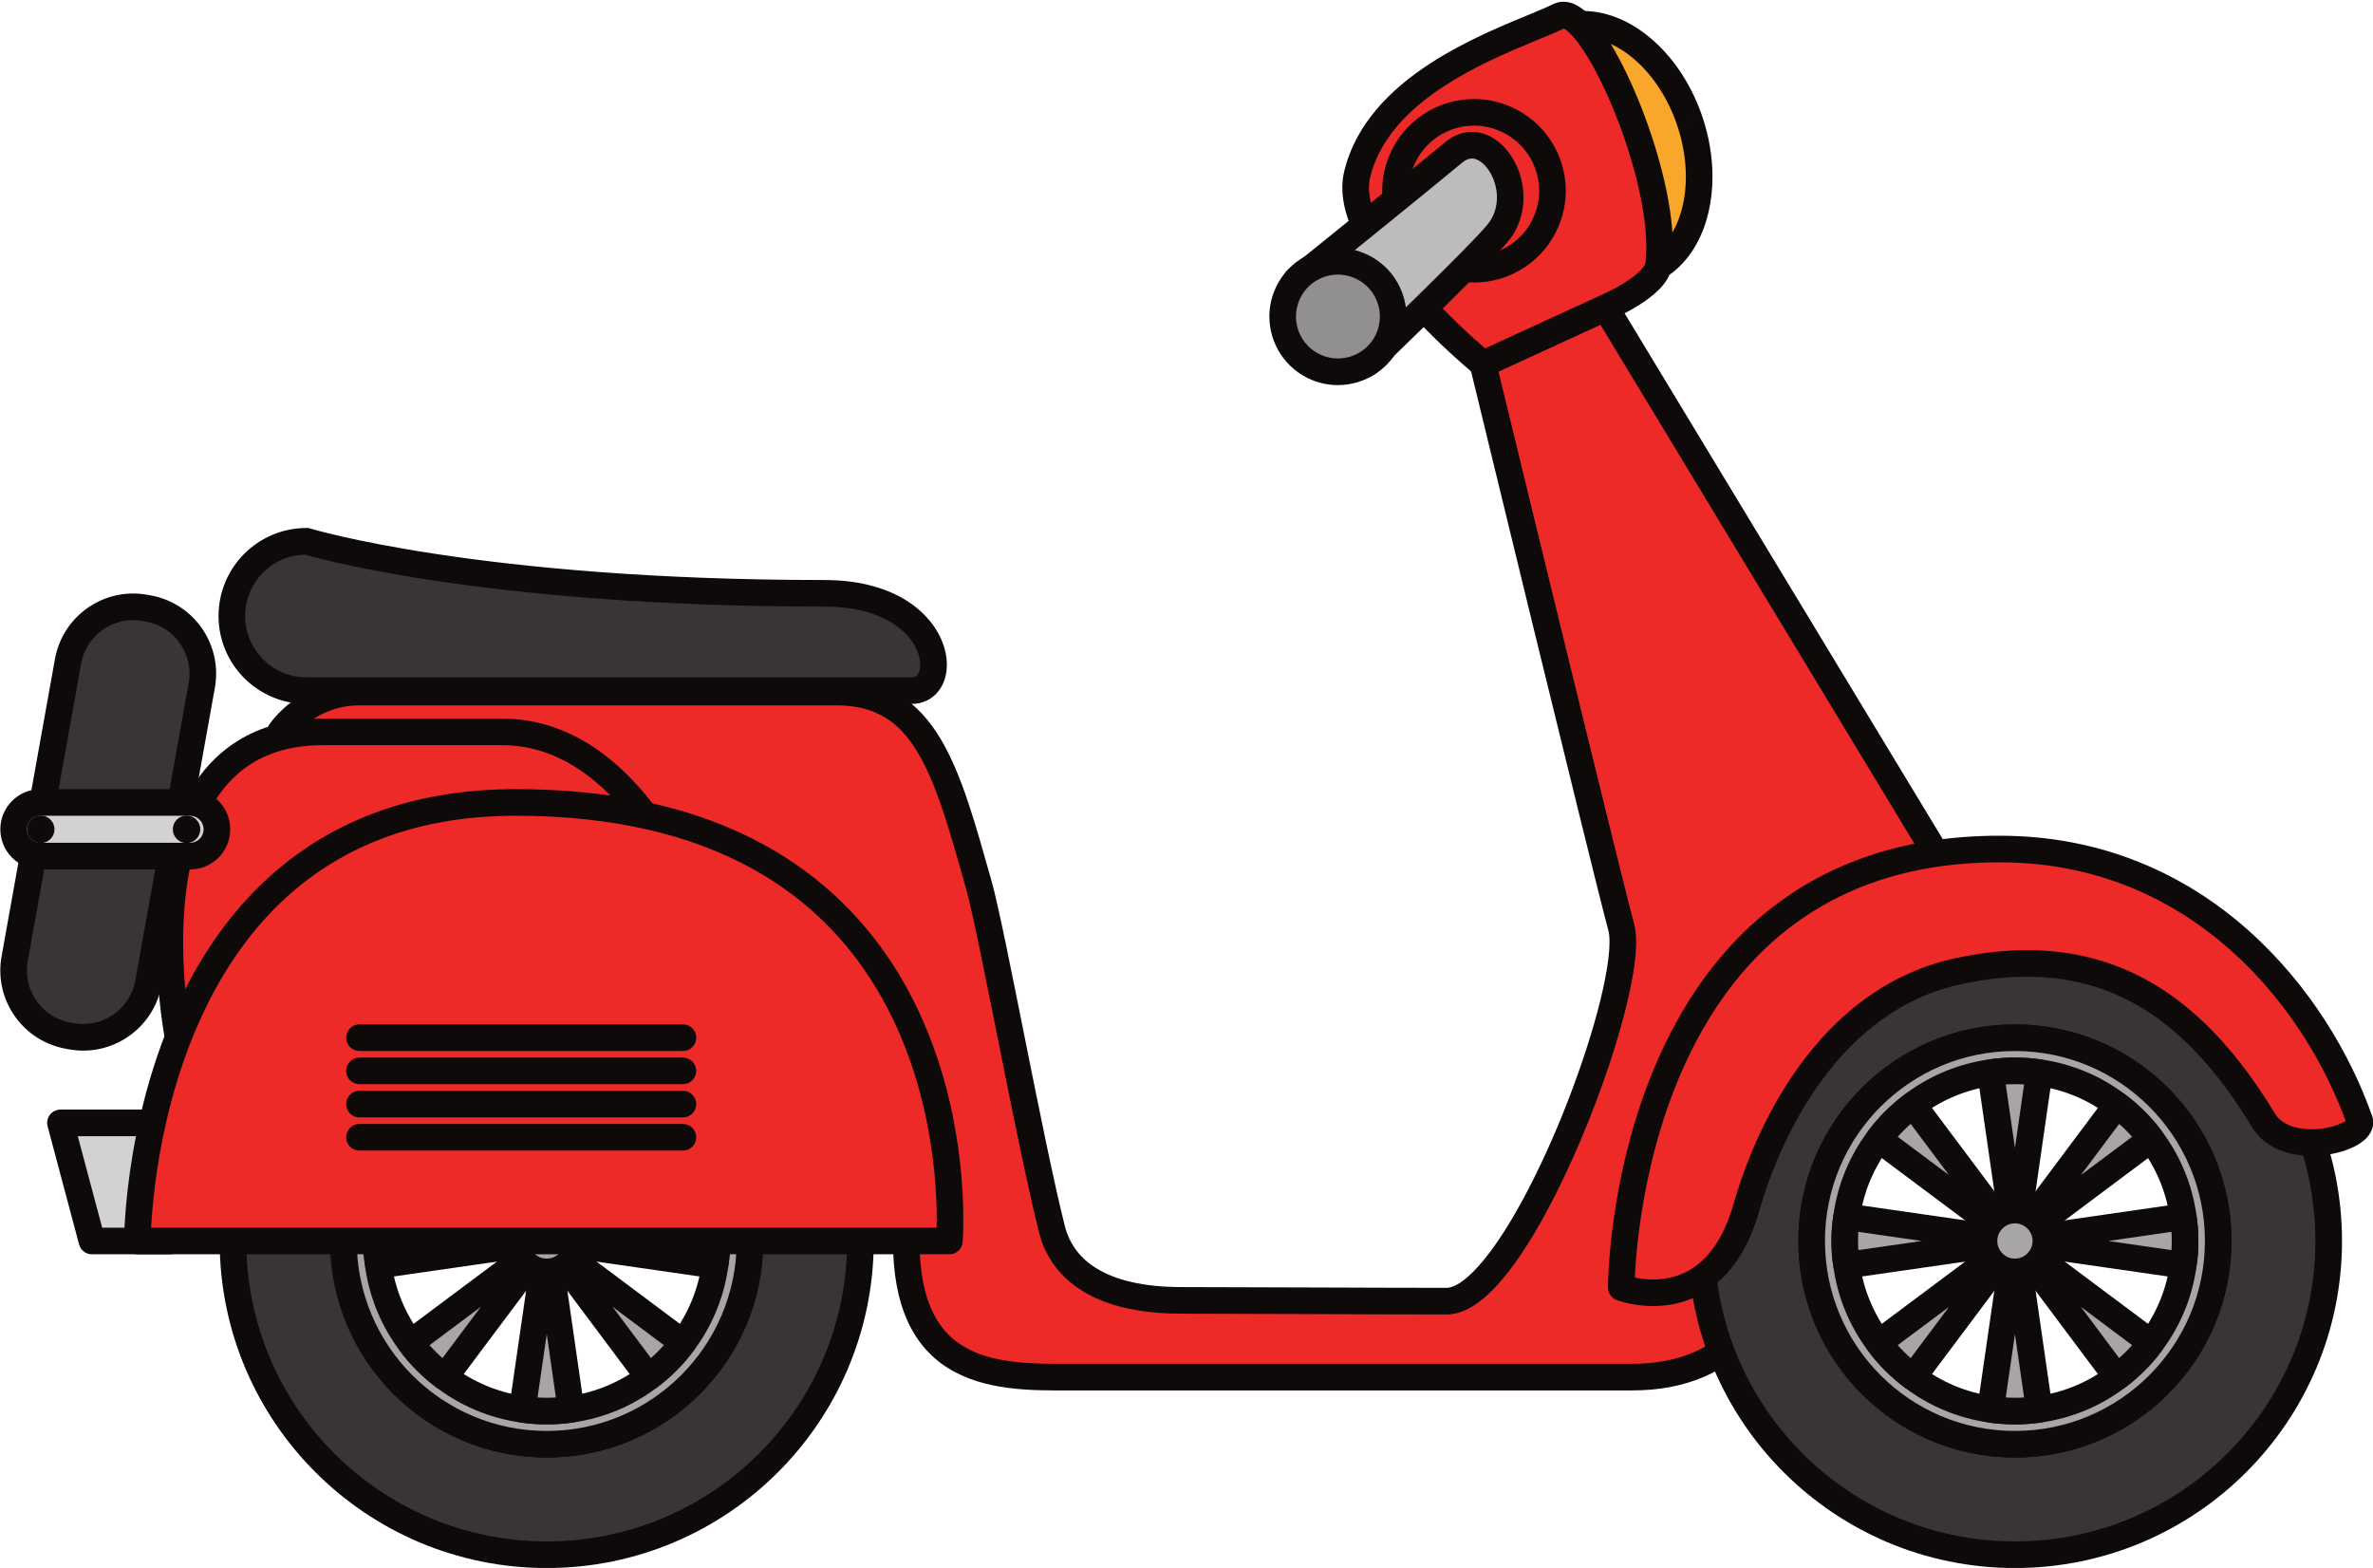 <?xml version="1.0" encoding="UTF-8"?><svg xmlns="http://www.w3.org/2000/svg" xmlns:xlink="http://www.w3.org/1999/xlink" height="216.6" preserveAspectRatio="xMidYMid meet" version="1.0" viewBox="39.2 109.8 327.8 216.6" width="327.8" zoomAndPan="magnify"><g><g id="change1_1"><path d="M 272.621 126.52 C 275.773 135.863 272.992 145.242 266.402 147.465 C 259.816 149.691 251.918 143.922 248.762 134.578 C 245.605 125.234 248.387 115.859 254.977 113.633 C 261.562 111.41 269.461 117.18 272.621 126.52" fill="#f9a72b"/></g><g id="change2_1"><path d="M 272.621 126.52 L 270.879 127.109 C 271.699 129.535 272.082 131.957 272.082 134.211 C 272.086 137.113 271.441 139.73 270.332 141.723 C 269.219 143.723 267.695 145.086 265.816 145.723 C 265.055 145.98 264.273 146.102 263.473 146.102 C 261.121 146.109 258.52 145.004 256.164 142.887 C 253.816 140.781 251.754 137.699 250.504 133.988 C 249.684 131.562 249.301 129.141 249.301 126.887 C 249.297 123.984 249.941 121.367 251.047 119.375 C 252.16 117.375 253.684 116.016 255.566 115.375 C 256.324 115.117 257.105 114.996 257.906 114.996 C 260.254 114.988 262.859 116.098 265.215 118.211 C 267.566 120.316 269.625 123.398 270.879 127.109 L 274.363 125.93 C 272.914 121.652 270.539 118.051 267.672 115.473 C 264.805 112.906 261.402 111.324 257.906 111.316 C 256.723 111.316 255.535 111.504 254.387 111.891 C 251.523 112.855 249.289 114.949 247.832 117.594 C 246.367 120.242 245.625 123.449 245.621 126.887 C 245.621 129.559 246.074 132.367 247.02 135.168 C 248.469 139.445 250.84 143.047 253.707 145.625 C 256.574 148.191 259.973 149.773 263.473 149.781 C 264.656 149.781 265.844 149.594 266.992 149.207 C 269.855 148.242 272.094 146.145 273.551 143.504 C 275.016 140.855 275.758 137.645 275.758 134.211 C 275.758 131.539 275.309 128.73 274.363 125.934 L 272.621 126.52" fill="#0f0a0a"/></g><g id="change3_1"><path d="M 62.664 281.234 L 51.902 281.234 L 47.555 264.922 L 62.664 264.922 L 62.664 281.234" fill="#d3d2d2"/></g><g id="change2_2"><path d="M 62.664 281.234 L 62.664 279.398 L 53.316 279.398 L 49.945 266.762 L 60.824 266.762 L 60.824 281.234 L 62.664 281.234 L 62.664 279.398 L 62.664 281.234 L 64.5 281.234 L 64.5 264.922 C 64.5 264.438 64.305 263.965 63.965 263.621 C 63.621 263.277 63.148 263.082 62.664 263.082 L 47.555 263.082 C 46.98 263.082 46.445 263.348 46.094 263.801 C 45.746 264.254 45.629 264.844 45.777 265.395 L 50.125 281.711 C 50.34 282.516 51.07 283.074 51.902 283.074 L 62.664 283.074 C 63.148 283.074 63.621 282.879 63.965 282.535 C 64.305 282.195 64.5 281.719 64.5 281.234 L 62.664 281.234" fill="#0f0a0a"/></g><g id="change4_1"><path d="M 88.852 205.406 C 106.324 205.406 149.285 205.406 154.777 205.406 C 167.141 205.406 169.969 216.32 174.406 232.027 C 176.234 238.496 181.391 267.219 184.504 279.582 C 185.965 285.395 191.406 289.438 202.395 289.438 C 209.602 289.438 228.953 289.547 239.02 289.547 C 249.09 289.547 265.449 246.391 263.156 237.895 C 260.863 229.398 244.055 160.082 244.055 160.082 L 260.996 152.297 L 314.176 240.199 L 282.512 289.59 C 282.512 289.59 279.309 300.039 264.656 300.039 C 250.008 300.039 198.27 300.039 184.996 300.039 C 174.922 300.039 164.395 298.461 164.395 281.234 C 164.395 268.316 77.926 210.902 77.926 210.902 C 77.926 210.902 81.602 205.406 88.852 205.406" fill="#ee2a28"/></g><g id="change2_3"><path d="M 88.852 205.406 L 88.852 207.246 C 106.324 207.246 149.285 207.246 154.777 207.246 C 157.605 207.25 159.719 207.855 161.477 208.926 C 162.797 209.734 163.938 210.832 164.98 212.25 C 166.543 214.371 167.852 217.223 169.062 220.66 C 170.273 224.094 171.387 228.105 172.637 232.527 C 173.062 234.035 173.73 237.047 174.516 240.82 C 175.695 246.5 177.16 253.965 178.621 261.172 C 180.082 268.383 181.539 275.328 182.723 280.031 C 183.141 281.695 183.855 283.27 184.895 284.672 C 186.449 286.773 188.719 288.453 191.629 289.57 C 194.547 290.691 198.105 291.277 202.395 291.277 C 209.59 291.277 228.941 291.387 239.02 291.387 C 239.918 291.387 240.785 291.16 241.598 290.801 C 243.117 290.113 244.496 288.969 245.859 287.512 C 248.238 284.953 250.566 281.383 252.797 277.27 C 256.133 271.102 259.211 263.73 261.477 256.941 C 262.605 253.543 263.535 250.297 264.184 247.402 C 264.832 244.508 265.211 241.984 265.215 239.938 C 265.211 239.02 265.141 238.191 264.934 237.414 C 264.371 235.336 262.887 229.395 260.992 221.711 C 258.145 210.176 254.355 194.66 251.281 182.027 C 249.742 175.711 248.383 170.117 247.41 166.102 C 246.922 164.094 246.531 162.48 246.262 161.371 C 245.988 160.258 245.844 159.652 245.844 159.648 L 244.055 160.082 L 244.824 161.754 L 260.273 154.652 L 312.012 240.172 L 280.965 288.594 C 280.871 288.738 280.805 288.883 280.754 289.051 L 281.758 289.355 L 280.758 289.039 L 280.754 289.051 L 281.758 289.355 L 280.758 289.039 L 280.723 289.133 C 280.543 289.633 279.602 291.926 277.215 294.043 C 276.02 295.105 274.465 296.137 272.422 296.91 C 270.379 297.684 267.836 298.203 264.656 298.203 C 250.008 298.203 198.27 298.203 184.996 298.203 C 182.527 298.203 180.078 298.102 177.844 297.715 C 176.164 297.422 174.609 296.973 173.238 296.301 C 171.18 295.289 169.52 293.844 168.273 291.508 C 167.035 289.172 166.234 285.875 166.234 281.234 C 166.219 279.914 165.738 278.703 165.027 277.418 C 163.68 275.027 161.371 272.324 158.324 269.258 C 153 263.902 145.402 257.523 136.977 250.918 C 111.703 231.121 78.965 209.387 78.945 209.371 L 77.926 210.902 L 79.457 211.926 L 79.012 211.629 L 79.453 211.93 L 79.457 211.926 L 79.012 211.629 L 79.453 211.93 C 79.48 211.883 80.34 210.668 81.926 209.512 C 83.527 208.352 85.801 207.25 88.852 207.246 L 88.852 203.566 C 84.75 203.566 81.613 205.137 79.562 206.688 C 77.508 208.238 76.477 209.766 76.398 209.879 C 76.125 210.289 76.027 210.781 76.125 211.262 C 76.219 211.746 76.5 212.16 76.91 212.434 C 76.91 212.434 77.242 212.656 77.875 213.078 C 82.609 216.246 103.969 230.629 124.105 245.707 C 134.176 253.242 143.938 260.957 151.137 267.492 C 154.73 270.758 157.688 273.73 159.684 276.188 C 160.684 277.41 161.441 278.508 161.918 279.395 C 162.402 280.285 162.566 280.965 162.555 281.234 C 162.559 285.727 163.238 289.316 164.516 292.188 C 165.473 294.34 166.773 296.078 168.309 297.422 C 170.613 299.438 173.391 300.547 176.254 301.152 C 179.121 301.758 182.109 301.879 184.996 301.879 C 198.27 301.879 250.008 301.879 264.656 301.879 C 268.539 301.883 271.738 301.184 274.332 300.105 C 278.23 298.488 280.723 296.031 282.215 293.977 C 283.707 291.918 284.227 290.266 284.27 290.129 L 282.512 289.59 L 284.059 290.578 L 315.723 241.191 C 316.102 240.602 316.113 239.852 315.75 239.25 L 262.57 151.348 C 262.082 150.543 261.078 150.234 260.227 150.629 L 243.289 158.41 C 242.492 158.777 242.062 159.664 242.27 160.516 C 242.27 160.516 246.473 177.848 250.961 196.238 C 253.203 205.434 255.523 214.895 257.422 222.594 C 259.32 230.293 260.797 236.203 261.383 238.371 C 261.469 238.684 261.539 239.234 261.535 239.938 C 261.539 241.223 261.324 243.016 260.91 245.105 C 259.473 252.441 255.641 263.402 251.191 272.367 C 248.973 276.855 246.59 280.855 244.348 283.637 C 243.234 285.027 242.148 286.105 241.207 286.785 C 240.738 287.125 240.305 287.363 239.938 287.508 C 239.566 287.656 239.266 287.707 239.02 287.707 C 228.961 287.707 209.613 287.602 202.395 287.602 C 197.121 287.602 193.344 286.621 190.82 285.109 C 189.551 284.355 188.586 283.473 187.848 282.48 C 187.113 281.484 186.602 280.375 186.285 279.133 C 184.75 273.031 182.68 262.762 180.777 253.234 C 179.82 248.465 178.906 243.883 178.117 240.074 C 177.32 236.258 176.66 233.254 176.176 231.527 C 173.945 223.684 172.148 216.938 169.141 211.883 C 167.637 209.363 165.785 207.25 163.398 205.789 C 161.012 204.324 158.137 203.562 154.777 203.566 C 149.285 203.566 106.324 203.566 88.852 203.566 L 88.852 205.406" fill="#0f0a0a"/></g><g id="change4_2"><path d="M 83.859 210.902 C 92.559 210.902 103.043 210.902 108.539 210.902 C 129.598 210.902 138.227 242.949 138.227 242.949 L 63.816 253.152 C 63.816 253.152 55.434 210.902 83.859 210.902" fill="#ee2a28"/></g><g id="change2_4"><path d="M 83.859 210.902 L 83.859 212.742 C 92.559 212.742 103.043 212.742 108.539 212.742 C 113.324 212.746 117.379 214.539 120.914 217.348 C 126.211 221.551 130.164 228.094 132.719 233.586 C 133.996 236.332 134.938 238.809 135.551 240.59 C 135.859 241.484 136.086 242.199 136.234 242.691 C 136.309 242.938 136.363 243.125 136.398 243.25 L 136.438 243.387 L 136.449 243.426 L 138.227 242.949 L 137.977 241.129 L 63.566 251.332 L 63.816 253.152 L 65.617 252.793 L 65.609 252.742 C 65.496 252.148 64.5 246.699 64.5 240.023 C 64.488 233.98 65.34 226.949 68.176 221.68 C 69.594 219.035 71.469 216.836 73.977 215.27 C 76.488 213.707 79.672 212.746 83.859 212.742 L 83.859 209.062 C 79.105 209.059 75.168 210.188 72.031 212.148 C 69.676 213.613 67.785 215.531 66.297 217.699 C 64.062 220.953 62.711 224.758 61.898 228.625 C 61.09 232.492 60.824 236.441 60.824 240.02 C 60.824 247.527 62 253.438 62.012 253.512 C 62.199 254.461 63.102 255.105 64.066 254.973 L 138.473 244.77 C 138.996 244.699 139.465 244.402 139.758 243.965 C 140.047 243.527 140.137 242.98 140 242.473 C 139.973 242.379 137.789 234.246 132.855 225.98 C 130.387 221.852 127.223 217.676 123.207 214.473 C 119.203 211.273 114.281 209.059 108.539 209.062 C 103.043 209.062 92.559 209.062 83.859 209.062 L 83.859 210.902" fill="#0f0a0a"/></g><g id="change5_1"><path d="M 114.723 309.312 C 99.215 309.312 86.645 296.738 86.645 281.234 C 86.645 265.727 99.215 253.152 114.723 253.152 C 130.23 253.152 142.805 265.727 142.805 281.234 C 142.805 296.738 130.23 309.312 114.723 309.312 Z M 114.723 237.895 C 90.785 237.895 71.383 257.297 71.383 281.234 C 71.383 305.172 90.785 324.574 114.723 324.574 C 138.66 324.574 158.062 305.172 158.062 281.234 C 158.062 257.297 138.66 237.895 114.723 237.895" fill="#393536"/></g><g id="change2_5"><path d="M 114.723 309.312 L 114.723 307.477 C 107.469 307.477 100.922 304.539 96.168 299.789 C 91.414 295.035 88.48 288.484 88.48 281.234 C 88.484 273.984 91.414 267.434 96.168 262.68 C 100.922 257.926 107.469 254.992 114.723 254.992 C 121.973 254.992 128.523 257.926 133.277 262.68 C 138.031 267.434 140.965 273.984 140.965 281.234 C 140.965 288.484 138.031 295.035 133.277 299.789 C 128.523 304.539 121.973 307.477 114.723 307.477 L 114.723 311.152 C 131.246 311.152 144.641 297.758 144.641 281.234 C 144.641 264.711 131.246 251.316 114.723 251.312 C 98.195 251.316 84.805 264.711 84.805 281.234 C 84.805 297.758 98.195 311.152 114.723 311.152 Z M 114.723 237.895 L 114.723 236.055 C 89.77 236.055 69.543 256.281 69.543 281.234 C 69.543 306.188 89.77 326.41 114.723 326.414 C 139.676 326.41 159.898 306.188 159.898 281.234 C 159.898 256.281 139.676 236.055 114.723 236.055 L 114.723 239.73 C 126.188 239.73 136.555 244.375 144.066 251.887 C 151.582 259.402 156.223 269.77 156.223 281.234 C 156.223 292.699 151.582 303.062 144.066 310.578 C 136.555 318.094 126.188 322.734 114.723 322.734 C 103.258 322.734 92.891 318.094 85.375 310.578 C 77.863 303.062 73.223 292.699 73.219 281.234 C 73.223 269.77 77.863 259.402 85.375 251.887 C 92.891 244.375 103.258 239.73 114.723 239.73 L 114.723 237.895" fill="#0f0a0a"/></g><g id="change6_1"><path d="M 138.227 281.234 C 138.227 282.367 138.152 283.484 137.969 284.586 C 137.418 288.574 135.844 292.238 133.539 295.301 C 132.199 297.109 130.586 298.703 128.793 300.039 C 125.734 302.367 122.07 303.926 118.082 304.492 C 116.98 304.656 115.867 304.73 114.73 304.73 C 113.594 304.73 112.457 304.656 111.359 304.492 C 107.387 303.926 103.723 302.367 100.645 300.039 C 98.852 298.703 97.242 297.109 95.902 295.301 C 93.598 292.238 92.02 288.574 91.473 284.586 C 91.285 283.484 91.215 282.367 91.215 281.234 C 91.215 280.098 91.285 278.98 91.473 277.883 C 92.02 273.891 93.598 270.227 95.902 267.168 C 97.242 265.355 98.852 263.766 100.645 262.43 C 103.723 260.102 107.387 258.547 111.359 257.977 C 112.457 257.812 113.594 257.734 114.73 257.734 C 115.867 257.734 116.98 257.812 118.082 257.977 C 122.07 258.547 125.734 260.102 128.793 262.43 C 130.586 263.766 132.199 265.355 133.539 267.168 C 135.844 270.227 137.418 273.891 137.969 277.883 C 138.152 278.98 138.227 280.098 138.227 281.234 Z M 114.723 253.152 C 99.215 253.152 86.645 265.727 86.645 281.234 C 86.645 296.738 99.215 309.312 114.723 309.312 C 130.23 309.312 142.805 296.738 142.805 281.234 C 142.805 265.727 130.23 253.152 114.723 253.152" fill="#a7a5a6"/></g><g id="change2_6"><path d="M 138.227 281.234 L 136.387 281.234 C 136.387 282.289 136.316 283.305 136.156 284.281 L 136.148 284.336 C 135.641 288.004 134.191 291.375 132.07 294.191 L 132.062 294.203 L 132.059 294.207 C 130.836 295.863 129.352 297.336 127.695 298.566 L 127.684 298.574 L 127.68 298.578 C 124.867 300.715 121.504 302.148 117.82 302.672 L 117.809 302.676 C 116.809 302.824 115.785 302.891 114.73 302.891 C 113.676 302.891 112.625 302.82 111.633 302.676 L 111.621 302.672 C 107.957 302.148 104.59 300.715 101.754 298.574 L 101.742 298.566 C 100.09 297.336 98.609 295.863 97.383 294.207 L 97.375 294.199 L 97.371 294.191 C 95.246 291.375 93.797 288.004 93.293 284.336 L 93.285 284.281 C 93.121 283.305 93.055 282.293 93.055 281.234 C 93.055 280.176 93.121 279.16 93.285 278.188 L 93.289 278.156 L 93.293 278.133 C 93.797 274.465 95.246 271.094 97.371 268.273 L 97.383 268.262 C 98.605 266.602 100.09 265.137 101.742 263.902 L 101.758 263.895 L 101.754 263.895 C 104.59 261.754 107.957 260.32 111.621 259.797 L 111.629 259.793 C 112.629 259.645 113.676 259.574 114.73 259.574 C 115.785 259.574 116.809 259.645 117.812 259.793 L 117.82 259.797 C 121.504 260.32 124.867 261.754 127.68 263.891 L 127.688 263.898 L 127.695 263.902 C 129.352 265.137 130.836 266.605 132.059 268.262 L 132.07 268.273 C 134.191 271.094 135.641 274.461 136.148 278.133 L 136.152 278.156 L 136.156 278.184 C 136.316 279.16 136.387 280.176 136.387 281.234 L 140.062 281.234 C 140.062 280.02 139.984 278.801 139.781 277.578 L 137.969 277.883 L 139.789 277.629 C 139.195 273.32 137.492 269.359 135.008 266.062 L 135.016 266.074 C 133.566 264.109 131.824 262.391 129.891 260.953 L 128.793 262.43 L 129.906 260.965 C 126.598 258.445 122.637 256.77 118.34 256.152 L 118.348 256.156 C 117.156 255.98 115.949 255.898 114.73 255.898 C 113.512 255.898 112.289 255.98 111.094 256.156 L 111.098 256.156 C 106.816 256.77 102.859 258.445 99.535 260.961 L 99.547 260.953 C 97.613 262.391 95.875 264.113 94.422 266.074 L 94.434 266.062 C 91.945 269.359 90.242 273.316 89.652 277.633 L 91.473 277.883 L 89.66 277.574 C 89.453 278.801 89.379 280.02 89.379 281.234 C 89.379 282.445 89.453 283.664 89.66 284.891 L 91.473 284.586 L 89.652 284.836 C 90.242 289.148 91.945 293.105 94.434 296.406 L 94.422 296.391 C 95.875 298.355 97.613 300.074 99.547 301.516 L 99.539 301.508 C 102.859 304.02 106.816 305.699 111.102 306.312 L 111.09 306.312 C 112.289 306.488 113.516 306.57 114.73 306.57 C 115.945 306.57 117.152 306.488 118.352 306.312 L 118.34 306.312 C 122.641 305.699 126.598 304.02 129.906 301.504 L 128.793 300.039 L 129.891 301.516 C 131.824 300.074 133.566 298.355 135.016 296.391 L 135.008 296.406 C 137.492 293.105 139.195 289.148 139.789 284.836 L 137.969 284.586 L 139.781 284.891 C 139.984 283.668 140.062 282.445 140.062 281.234 Z M 114.723 253.152 L 114.723 251.312 C 98.195 251.316 84.805 264.711 84.805 281.234 C 84.805 297.758 98.195 311.152 114.723 311.152 C 131.246 311.152 144.641 297.758 144.641 281.234 C 144.641 264.711 131.246 251.316 114.723 251.312 L 114.723 254.992 C 121.973 254.992 128.523 257.926 133.277 262.68 C 138.031 267.434 140.965 273.984 140.965 281.234 C 140.965 288.484 138.031 295.035 133.277 299.789 C 128.523 304.539 121.973 307.477 114.723 307.477 C 107.469 307.477 100.922 304.539 96.168 299.789 C 91.414 295.035 88.48 288.484 88.48 281.234 C 88.484 273.984 91.414 267.434 96.168 262.68 C 100.922 257.926 107.469 254.992 114.723 254.992 L 114.723 253.152" fill="#0f0a0a"/></g><g id="change6_2"><path d="M 118.082 257.977 L 114.73 281.234 L 111.359 257.977 C 112.457 257.812 113.594 257.734 114.73 257.734 C 115.867 257.734 116.98 257.812 118.082 257.977" fill="#a7a5a6"/></g><g id="change2_7"><path d="M 118.082 257.977 L 116.262 257.711 L 114.727 268.375 L 113.18 257.711 L 111.359 257.977 L 111.629 259.793 C 112.629 259.645 113.676 259.574 114.73 259.574 C 115.785 259.574 116.809 259.645 117.812 259.793 L 118.082 257.977 L 116.262 257.711 L 118.082 257.977 L 118.348 256.156 C 117.156 255.98 115.949 255.898 114.73 255.898 C 113.512 255.898 112.289 255.98 111.094 256.156 C 110.086 256.305 109.395 257.234 109.539 258.238 L 112.91 281.5 C 113.039 282.406 113.812 283.074 114.73 283.074 C 115.645 283.074 116.418 282.406 116.551 281.5 L 119.902 258.238 C 120.047 257.23 119.355 256.305 118.348 256.156 L 118.082 257.977" fill="#0f0a0a"/></g><g id="change6_3"><path d="M 118.082 304.492 C 116.98 304.656 115.867 304.73 114.73 304.73 C 113.594 304.73 112.457 304.656 111.359 304.492 L 114.73 281.234 L 118.082 304.492" fill="#a7a5a6"/></g><g id="change2_8"><path d="M 118.082 304.492 L 117.809 302.676 C 116.809 302.824 115.785 302.891 114.73 302.891 C 113.676 302.891 112.625 302.82 111.633 302.676 L 111.359 304.492 L 113.18 304.758 L 114.727 294.094 L 116.262 304.754 L 118.082 304.492 L 117.809 302.676 L 118.082 304.492 L 119.902 304.23 L 116.551 280.973 C 116.418 280.066 115.645 279.398 114.73 279.398 C 113.812 279.398 113.039 280.066 112.91 280.973 L 109.539 304.23 C 109.395 305.227 110.09 306.16 111.09 306.312 C 112.289 306.488 113.516 306.57 114.73 306.57 C 115.945 306.57 117.152 306.488 118.352 306.312 C 119.352 306.16 120.047 305.23 119.902 304.23 L 118.082 304.492" fill="#0f0a0a"/></g><g id="change6_4"><path d="M 138.227 281.234 C 138.227 282.367 138.152 283.484 137.969 284.586 L 114.73 281.234 L 137.969 277.883 C 138.152 278.98 138.227 280.098 138.227 281.234" fill="#a7a5a6"/></g><g id="change2_9"><path d="M 138.227 281.234 L 136.387 281.234 C 136.387 282.289 136.316 283.305 136.156 284.281 L 137.969 284.586 L 138.23 282.766 L 127.605 281.234 L 138.23 279.699 L 137.969 277.883 L 136.156 278.184 C 136.316 279.16 136.387 280.176 136.387 281.234 L 140.062 281.234 C 140.062 280.02 139.984 278.801 139.781 277.578 C 139.617 276.594 138.695 275.918 137.707 276.062 L 114.465 279.418 C 113.559 279.547 112.891 280.32 112.891 281.234 C 112.891 282.152 113.562 282.926 114.469 283.055 L 137.707 286.406 C 138.695 286.547 139.617 285.875 139.781 284.891 C 139.984 283.668 140.062 282.445 140.062 281.234 L 138.227 281.234" fill="#0f0a0a"/></g><g id="change6_5"><path d="M 114.73 281.234 L 91.473 284.586 C 91.285 283.484 91.215 282.367 91.215 281.234 C 91.215 280.098 91.285 278.98 91.473 277.883 L 114.73 281.234" fill="#a7a5a6"/></g><g id="change2_10"><path d="M 114.73 281.234 L 114.469 279.414 L 91.211 282.766 L 91.473 284.586 L 93.285 284.281 C 93.121 283.305 93.055 282.293 93.055 281.234 C 93.055 280.176 93.121 279.16 93.285 278.188 L 91.473 277.883 L 91.211 279.699 L 114.465 283.055 L 114.73 281.234 L 114.469 279.414 L 114.73 281.234 L 114.992 279.414 L 91.734 276.062 C 90.746 275.918 89.824 276.59 89.66 277.574 C 89.453 278.801 89.379 280.02 89.379 281.234 C 89.379 282.445 89.453 283.664 89.66 284.891 C 89.824 285.875 90.746 286.547 91.734 286.406 L 114.992 283.055 C 115.898 282.926 116.566 282.152 116.566 281.234 C 116.566 280.32 115.898 279.547 114.992 279.414 L 114.73 281.234" fill="#0f0a0a"/></g><g id="change6_6"><path d="M 133.539 267.168 L 114.73 281.234 L 128.793 262.43 C 130.586 263.766 132.199 265.355 133.539 267.168" fill="#a7a5a6"/></g><g id="change2_11"><path d="M 133.539 267.168 L 132.438 265.695 L 123.832 272.133 L 130.266 263.527 L 128.793 262.43 L 127.695 263.902 C 129.352 265.137 130.836 266.605 132.059 268.262 L 133.539 267.168 L 132.438 265.695 L 133.539 267.168 L 135.016 266.074 C 133.566 264.109 131.824 262.391 129.891 260.953 C 129.074 260.348 127.926 260.512 127.32 261.328 L 113.258 280.137 C 112.707 280.867 112.781 281.891 113.43 282.535 C 114.074 283.184 115.098 283.258 115.828 282.711 L 134.641 268.641 C 135.449 268.035 135.617 266.887 135.016 266.074 L 133.539 267.168" fill="#0f0a0a"/></g><g id="change6_7"><path d="M 114.73 281.234 L 100.645 300.039 C 98.852 298.703 97.242 297.109 95.902 295.301 L 114.73 281.234" fill="#a7a5a6"/></g><g id="change2_12"><path d="M 114.73 281.234 L 113.258 280.133 L 99.176 298.938 L 100.645 300.039 L 101.742 298.566 C 100.09 297.336 98.609 295.863 97.383 294.207 L 95.902 295.301 L 97.004 296.773 L 115.828 282.711 L 114.73 281.234 L 113.258 280.133 L 114.73 281.234 L 113.629 279.762 L 94.801 293.824 C 93.992 294.43 93.824 295.578 94.422 296.391 C 95.875 298.355 97.613 300.074 99.547 301.516 C 100.363 302.121 101.508 301.957 102.117 301.145 L 116.199 282.34 C 116.75 281.605 116.676 280.586 116.031 279.938 C 115.383 279.289 114.363 279.215 113.629 279.762 L 114.73 281.234" fill="#0f0a0a"/></g><g id="change6_8"><path d="M 133.539 295.301 C 132.199 297.109 130.586 298.703 128.793 300.039 L 114.73 281.234 L 133.539 295.301" fill="#a7a5a6"/></g><g id="change2_13"><path d="M 133.539 295.301 L 132.059 294.207 C 130.836 295.863 129.352 297.336 127.695 298.566 L 128.793 300.039 L 130.266 298.941 L 123.828 290.336 L 132.438 296.77 L 133.539 295.301 L 132.059 294.207 L 133.539 295.301 L 134.641 293.824 L 115.828 279.766 C 115.098 279.215 114.074 279.289 113.43 279.938 C 112.781 280.586 112.707 281.605 113.258 282.336 L 127.32 301.141 C 127.926 301.953 129.074 302.121 129.891 301.516 C 131.824 300.074 133.566 298.355 135.016 296.391 C 135.617 295.578 135.449 294.43 134.641 293.824 L 133.539 295.301" fill="#0f0a0a"/></g><g id="change6_9"><path d="M 114.73 281.234 L 95.902 267.168 C 97.242 265.355 98.852 263.766 100.645 262.43 L 114.73 281.234" fill="#a7a5a6"/></g><g id="change2_14"><path d="M 114.73 281.234 L 115.828 279.762 L 97.004 265.695 L 95.902 267.168 L 97.383 268.262 C 98.605 266.602 100.09 265.137 101.742 263.902 L 100.645 262.43 L 99.176 263.531 L 113.258 282.34 L 114.73 281.234 L 115.828 279.762 L 114.73 281.234 L 116.199 280.133 L 102.117 261.324 C 101.508 260.512 100.363 260.348 99.547 260.953 C 97.613 262.391 95.875 264.113 94.422 266.074 C 93.824 266.887 93.992 268.035 94.801 268.641 L 113.629 282.711 C 114.363 283.258 115.383 283.184 116.031 282.535 C 116.676 281.887 116.75 280.867 116.199 280.133 L 114.73 281.234" fill="#0f0a0a"/></g><g id="change6_10"><path d="M 118.996 281.234 C 118.996 283.594 117.082 285.508 114.723 285.508 C 112.363 285.508 110.445 283.594 110.445 281.234 C 110.445 278.871 112.363 276.961 114.723 276.961 C 117.082 276.961 118.996 278.871 118.996 281.234" fill="#a7a5a6"/></g><g id="change2_15"><path d="M 118.996 281.234 L 117.16 281.234 C 117.156 281.91 116.891 282.508 116.445 282.953 C 116 283.398 115.402 283.668 114.723 283.668 C 114.043 283.668 113.445 283.398 113 282.953 C 112.555 282.508 112.285 281.91 112.285 281.234 C 112.289 279.887 113.379 278.801 114.723 278.797 C 116.07 278.801 117.156 279.887 117.16 281.234 L 120.836 281.234 C 120.836 277.855 118.098 275.121 114.723 275.121 C 111.348 275.121 108.609 277.855 108.609 281.234 C 108.609 284.613 111.348 287.344 114.723 287.348 C 118.098 287.344 120.836 284.609 120.836 281.234 L 118.996 281.234" fill="#0f0a0a"/></g><g id="change5_2"><path d="M 317.539 309.312 C 302.027 309.312 289.457 296.738 289.457 281.234 C 289.457 265.727 302.027 253.152 317.539 253.152 C 333.047 253.152 345.617 265.727 345.617 281.234 C 345.617 296.738 333.047 309.312 317.539 309.312 Z M 317.539 237.895 C 293.602 237.895 274.199 257.297 274.199 281.234 C 274.199 305.172 293.602 324.574 317.539 324.574 C 341.477 324.574 360.879 305.172 360.879 281.234 C 360.879 257.297 341.477 237.895 317.539 237.895" fill="#393536"/></g><g id="change2_16"><path d="M 317.539 309.312 L 317.539 307.477 C 310.285 307.477 303.734 304.539 298.98 299.789 C 294.23 295.035 291.297 288.484 291.297 281.234 C 291.297 273.984 294.23 267.434 298.98 262.68 C 303.734 257.926 310.285 254.992 317.539 254.992 C 324.789 254.992 331.34 257.926 336.094 262.68 C 340.848 267.434 343.781 273.984 343.781 281.234 C 343.781 288.484 340.848 295.035 336.094 299.789 C 331.34 304.539 324.789 307.477 317.539 307.477 L 317.539 311.152 C 334.062 311.152 347.457 297.758 347.457 281.234 C 347.457 264.711 334.062 251.316 317.539 251.312 C 301.012 251.316 287.617 264.711 287.617 281.234 C 287.621 297.758 301.012 311.152 317.539 311.152 Z M 317.539 237.895 L 317.539 236.055 C 292.586 236.055 272.359 256.281 272.359 281.234 C 272.359 306.188 292.586 326.41 317.539 326.414 C 342.492 326.41 362.715 306.188 362.719 281.234 C 362.715 256.281 342.492 236.055 317.539 236.055 L 317.539 239.73 C 329.004 239.73 339.367 244.375 346.883 251.887 C 354.398 259.402 359.039 269.77 359.039 281.234 C 359.039 292.699 354.398 303.062 346.883 310.578 C 339.367 318.094 329.004 322.734 317.539 322.734 C 306.07 322.734 295.707 318.094 288.191 310.578 C 280.68 303.062 276.039 292.699 276.035 281.234 C 276.039 269.77 280.68 259.402 288.191 251.887 C 295.707 244.375 306.07 239.73 317.539 239.73 L 317.539 237.895" fill="#0f0a0a"/></g><g id="change6_11"><path d="M 341.039 281.234 C 341.039 282.367 340.969 283.484 340.785 284.586 C 340.234 288.574 338.66 292.238 336.355 295.301 C 335.016 297.109 333.402 298.703 331.609 300.039 C 328.551 302.367 324.887 303.926 320.895 304.492 C 319.797 304.656 318.68 304.73 317.543 304.73 C 316.41 304.73 315.273 304.656 314.176 304.492 C 310.199 303.926 306.539 302.367 303.461 300.039 C 301.668 298.703 300.055 297.109 298.719 295.301 C 296.41 292.238 294.836 288.574 294.289 284.586 C 294.105 283.484 294.031 282.367 294.031 281.234 C 294.031 280.098 294.105 278.98 294.289 277.883 C 294.836 273.891 296.41 270.227 298.719 267.168 C 300.055 265.355 301.668 263.766 303.461 262.43 C 306.539 260.102 310.199 258.547 314.176 257.977 C 315.273 257.812 316.41 257.734 317.543 257.734 C 318.68 257.734 319.797 257.812 320.895 257.977 C 324.887 258.547 328.551 260.102 331.609 262.43 C 333.402 263.766 335.016 265.355 336.355 267.168 C 338.66 270.227 340.234 273.891 340.785 277.883 C 340.969 278.98 341.039 280.098 341.039 281.234 Z M 317.539 253.152 C 302.027 253.152 289.457 265.727 289.457 281.234 C 289.457 296.738 302.027 309.312 317.539 309.312 C 333.047 309.312 345.617 296.738 345.617 281.234 C 345.617 265.727 333.047 253.152 317.539 253.152" fill="#a7a5a6"/></g><g id="change2_17"><path d="M 341.039 281.234 L 339.199 281.234 C 339.199 282.289 339.133 283.305 338.969 284.285 L 338.965 284.309 L 338.961 284.336 C 338.457 288.004 337.008 291.375 334.887 294.191 L 334.875 294.203 C 333.648 295.863 332.168 297.336 330.512 298.566 L 330.5 298.574 L 330.496 298.578 C 327.684 300.715 324.32 302.148 320.637 302.672 L 320.625 302.676 C 319.629 302.824 318.598 302.891 317.543 302.891 C 316.488 302.891 315.441 302.82 314.445 302.676 L 314.438 302.672 C 310.77 302.148 307.402 300.715 304.57 298.574 L 304.559 298.566 C 302.902 297.336 301.422 295.863 300.195 294.207 L 300.188 294.195 L 300.188 294.191 C 298.062 291.375 296.613 288.004 296.109 284.336 L 296.102 284.281 C 295.938 283.305 295.867 282.289 295.867 281.234 C 295.867 280.176 295.938 279.164 296.102 278.184 L 296.109 278.129 C 296.613 274.461 298.062 271.094 300.188 268.273 L 300.195 268.266 L 300.195 268.262 C 301.422 266.602 302.902 265.137 304.559 263.902 L 304.57 263.895 C 307.402 261.754 310.77 260.32 314.438 259.797 L 314.445 259.793 C 315.441 259.645 316.492 259.574 317.543 259.574 C 318.598 259.574 319.625 259.645 320.629 259.793 L 320.637 259.797 C 324.32 260.32 327.684 261.754 330.496 263.891 L 330.504 263.898 L 330.512 263.902 C 332.168 265.137 333.648 266.602 334.875 268.262 L 334.887 268.273 C 337.008 271.09 338.457 274.461 338.961 278.133 L 338.965 278.156 L 338.969 278.184 C 339.133 279.16 339.199 280.176 339.199 281.234 L 342.879 281.234 C 342.879 280.02 342.801 278.801 342.598 277.578 L 340.785 277.883 L 342.605 277.629 C 342.012 273.32 340.309 269.363 337.82 266.062 L 337.832 266.074 C 336.379 264.113 334.641 262.391 332.707 260.953 L 331.609 262.43 L 332.723 260.965 C 329.414 258.445 325.453 256.77 321.156 256.152 L 321.164 256.156 C 319.973 255.98 318.762 255.898 317.543 255.898 C 316.328 255.898 315.105 255.98 313.906 256.156 L 313.914 256.156 C 309.633 256.77 305.676 258.445 302.352 260.961 L 302.363 260.953 C 300.43 262.391 298.691 264.113 297.238 266.074 L 297.25 266.062 C 294.762 269.359 293.059 273.32 292.465 277.633 L 294.289 277.883 L 292.473 277.578 C 292.27 278.797 292.191 280.02 292.191 281.234 C 292.191 282.449 292.27 283.668 292.473 284.891 L 294.289 284.586 L 292.465 284.836 C 293.059 289.148 294.762 293.105 297.25 296.406 L 297.238 296.391 C 298.688 298.355 300.43 300.074 302.363 301.516 L 302.352 301.508 C 305.672 304.02 309.633 305.699 313.914 306.312 L 313.902 306.312 C 315.105 306.488 316.328 306.57 317.543 306.57 C 318.758 306.57 319.969 306.488 321.168 306.312 L 321.156 306.312 C 325.457 305.699 329.414 304.02 332.723 301.504 L 331.609 300.039 L 332.707 301.516 C 334.641 300.074 336.383 298.355 337.832 296.391 L 337.82 296.406 C 340.309 293.105 342.012 289.148 342.605 284.836 L 340.785 284.586 L 342.598 284.887 C 342.801 283.668 342.879 282.449 342.879 281.234 Z M 317.539 253.152 L 317.539 251.312 C 301.012 251.316 287.617 264.711 287.617 281.234 C 287.621 297.758 301.012 311.152 317.539 311.152 C 334.062 311.152 347.457 297.758 347.457 281.234 C 347.457 264.711 334.062 251.316 317.539 251.312 L 317.539 254.992 C 324.789 254.992 331.34 257.926 336.094 262.68 C 340.848 267.434 343.781 273.984 343.781 281.234 C 343.781 288.484 340.848 295.035 336.094 299.789 C 331.34 304.539 324.789 307.477 317.539 307.477 C 310.285 307.477 303.734 304.539 298.98 299.789 C 294.23 295.035 291.297 288.484 291.297 281.234 C 291.297 273.984 294.23 267.434 298.98 262.68 C 303.734 257.926 310.285 254.992 317.539 254.992 L 317.539 253.152" fill="#0f0a0a"/></g><g id="change6_12"><path d="M 320.895 257.977 L 317.543 281.234 L 314.176 257.977 C 315.273 257.812 316.41 257.734 317.543 257.734 C 318.68 257.734 319.797 257.812 320.895 257.977" fill="#a7a5a6"/></g><g id="change2_18"><path d="M 320.895 257.977 L 319.074 257.711 L 317.539 268.375 L 315.996 257.711 L 314.176 257.977 L 314.445 259.793 C 315.441 259.645 316.492 259.574 317.543 259.574 C 318.598 259.574 319.625 259.645 320.629 259.793 L 320.895 257.977 L 319.074 257.711 L 320.895 257.977 L 321.164 256.156 C 319.973 255.98 318.762 255.898 317.543 255.898 C 316.328 255.898 315.105 255.98 313.906 256.156 C 312.902 256.305 312.211 257.234 312.355 258.238 L 315.723 281.5 C 315.855 282.406 316.629 283.074 317.543 283.074 C 318.461 283.074 319.234 282.406 319.363 281.5 L 322.715 258.238 C 322.859 257.23 322.168 256.305 321.164 256.156 L 320.895 257.977" fill="#0f0a0a"/></g><g id="change6_13"><path d="M 320.895 304.492 C 319.797 304.656 318.68 304.73 317.543 304.73 C 316.41 304.73 315.273 304.656 314.176 304.492 L 317.543 281.234 L 320.895 304.492" fill="#a7a5a6"/></g><g id="change2_19"><path d="M 320.895 304.492 L 320.625 302.676 C 319.629 302.824 318.598 302.891 317.543 302.891 C 316.488 302.891 315.441 302.82 314.445 302.676 L 314.176 304.492 L 315.996 304.758 L 317.539 294.094 L 319.074 304.754 L 320.895 304.492 L 320.625 302.676 L 320.895 304.492 L 322.715 304.23 L 319.363 280.973 C 319.234 280.066 318.461 279.398 317.543 279.398 C 316.629 279.398 315.855 280.066 315.723 280.973 L 312.355 304.23 C 312.211 305.227 312.906 306.16 313.902 306.312 C 315.105 306.488 316.328 306.57 317.543 306.57 C 318.758 306.57 319.969 306.488 321.168 306.312 C 322.164 306.16 322.859 305.23 322.715 304.23 L 320.895 304.492" fill="#0f0a0a"/></g><g id="change6_14"><path d="M 341.039 281.234 C 341.039 282.367 340.969 283.484 340.785 284.586 L 317.543 281.234 L 340.785 277.883 C 340.969 278.98 341.039 280.098 341.039 281.234" fill="#a7a5a6"/></g><g id="change2_20"><path d="M 341.039 281.234 L 339.199 281.234 C 339.199 282.289 339.133 283.305 338.969 284.285 L 340.785 284.586 L 341.047 282.766 L 330.422 281.234 L 341.047 279.699 L 340.785 277.883 L 338.969 278.184 C 339.133 279.16 339.199 280.176 339.199 281.234 L 342.879 281.234 C 342.879 280.02 342.801 278.801 342.598 277.578 C 342.434 276.594 341.508 275.918 340.52 276.062 L 317.281 279.418 C 316.375 279.547 315.703 280.32 315.703 281.234 C 315.703 282.152 316.375 282.926 317.281 283.055 L 340.52 286.406 C 341.512 286.547 342.434 285.871 342.598 284.887 C 342.801 283.668 342.879 282.449 342.879 281.234 L 341.039 281.234" fill="#0f0a0a"/></g><g id="change6_15"><path d="M 317.543 281.234 L 294.289 284.586 C 294.105 283.484 294.031 282.367 294.031 281.234 C 294.031 280.098 294.105 278.98 294.289 277.883 L 317.543 281.234" fill="#a7a5a6"/></g><g id="change2_21"><path d="M 317.543 281.234 L 317.281 279.414 L 294.023 282.766 L 294.289 284.586 L 296.102 284.281 C 295.938 283.305 295.867 282.289 295.867 281.234 C 295.867 280.176 295.938 279.164 296.102 278.184 L 294.289 277.883 L 294.023 279.699 L 317.281 283.055 L 317.543 281.234 L 317.281 279.414 L 317.543 281.234 L 317.805 279.414 L 294.551 276.062 C 293.562 275.918 292.641 276.594 292.473 277.578 C 292.27 278.797 292.191 280.02 292.191 281.234 C 292.191 282.449 292.27 283.668 292.473 284.891 C 292.641 285.875 293.562 286.547 294.551 286.406 L 317.805 283.055 C 318.711 282.926 319.383 282.152 319.383 281.234 C 319.383 280.32 318.711 279.547 317.805 279.414 L 317.543 281.234" fill="#0f0a0a"/></g><g id="change6_16"><path d="M 336.355 267.168 L 317.543 281.234 L 331.609 262.43 C 333.402 263.766 335.016 265.355 336.355 267.168" fill="#a7a5a6"/></g><g id="change2_22"><path d="M 336.355 267.168 L 335.254 265.695 L 326.648 272.129 L 333.082 263.527 L 331.609 262.43 L 330.512 263.902 C 332.168 265.137 333.648 266.602 334.875 268.262 L 336.355 267.168 L 335.254 265.695 L 336.355 267.168 L 337.832 266.074 C 336.379 264.113 334.641 262.391 332.707 260.953 C 331.891 260.348 330.742 260.512 330.137 261.328 L 316.07 280.137 C 315.523 280.867 315.598 281.891 316.242 282.535 C 316.891 283.184 317.91 283.258 318.645 282.711 L 337.453 268.641 C 338.266 268.035 338.434 266.887 337.832 266.074 L 336.355 267.168" fill="#0f0a0a"/></g><g id="change6_17"><path d="M 317.543 281.234 L 303.461 300.039 C 301.668 298.703 300.055 297.109 298.719 295.301 L 317.543 281.234" fill="#a7a5a6"/></g><g id="change2_23"><path d="M 317.543 281.234 L 316.07 280.133 L 301.992 298.938 L 303.461 300.039 L 304.559 298.566 C 302.902 297.336 301.422 295.863 300.195 294.207 L 298.719 295.301 L 299.816 296.773 L 318.645 282.711 L 317.543 281.234 L 316.07 280.133 L 317.543 281.234 L 316.441 279.762 L 297.617 293.824 C 296.809 294.43 296.641 295.578 297.238 296.391 C 298.688 298.355 300.43 300.074 302.363 301.516 C 303.18 302.121 304.324 301.957 304.934 301.145 L 319.016 282.34 C 319.562 281.605 319.492 280.586 318.844 279.938 C 318.195 279.289 317.176 279.215 316.441 279.762 L 317.543 281.234" fill="#0f0a0a"/></g><g id="change6_18"><path d="M 336.355 295.301 C 335.016 297.109 333.402 298.703 331.609 300.039 L 317.543 281.234 L 336.355 295.301" fill="#a7a5a6"/></g><g id="change2_24"><path d="M 336.355 295.301 L 334.875 294.203 C 333.648 295.863 332.168 297.336 330.512 298.566 L 331.609 300.039 L 333.082 298.941 L 326.648 290.336 L 335.254 296.77 L 336.355 295.301 L 334.875 294.203 L 336.355 295.301 L 337.453 293.824 L 318.645 279.766 C 317.91 279.215 316.891 279.289 316.242 279.938 C 315.598 280.586 315.523 281.605 316.07 282.34 L 330.137 301.141 C 330.742 301.953 331.891 302.121 332.707 301.516 C 334.641 300.074 336.383 298.355 337.832 296.391 C 338.434 295.578 338.266 294.43 337.453 293.824 L 336.355 295.301" fill="#0f0a0a"/></g><g id="change6_19"><path d="M 317.543 281.234 L 298.719 267.168 C 300.055 265.355 301.668 263.766 303.461 262.43 L 317.543 281.234" fill="#a7a5a6"/></g><g id="change2_25"><path d="M 317.543 281.234 L 318.645 279.762 L 299.816 265.695 L 298.719 267.168 L 300.195 268.262 C 301.422 266.602 302.902 265.137 304.559 263.902 L 303.461 262.43 L 301.992 263.531 L 316.07 282.34 L 317.543 281.234 L 318.645 279.762 L 317.543 281.234 L 319.016 280.133 L 304.934 261.324 C 304.324 260.512 303.18 260.348 302.363 260.953 C 300.43 262.391 298.691 264.113 297.238 266.074 C 296.641 266.887 296.809 268.035 297.617 268.641 L 316.441 282.711 C 317.176 283.258 318.195 283.184 318.844 282.535 C 319.492 281.887 319.562 280.867 319.016 280.133 L 317.543 281.234" fill="#0f0a0a"/></g><g id="change6_20"><path d="M 321.812 281.234 C 321.812 283.594 319.898 285.508 317.539 285.508 C 315.176 285.508 313.266 283.594 313.266 281.234 C 313.266 278.871 315.176 276.961 317.539 276.961 C 319.898 276.961 321.812 278.871 321.812 281.234" fill="#a7a5a6"/></g><g id="change2_26"><path d="M 321.812 281.234 L 319.973 281.234 C 319.973 281.91 319.703 282.508 319.258 282.957 C 318.812 283.398 318.215 283.668 317.539 283.668 C 316.859 283.668 316.262 283.398 315.816 282.957 C 315.371 282.508 315.102 281.91 315.102 281.234 C 315.105 279.887 316.191 278.801 317.539 278.797 C 318.883 278.801 319.969 279.887 319.973 281.234 L 323.648 281.234 C 323.648 277.855 320.914 275.121 317.539 275.121 C 314.16 275.121 311.426 277.855 311.426 281.234 C 311.426 284.609 314.16 287.344 317.539 287.348 C 320.914 287.344 323.648 284.609 323.648 281.234 L 321.812 281.234" fill="#0f0a0a"/></g><g id="change4_3"><path d="M 170.344 281.234 L 58.18 281.234 C 58.18 281.234 58.18 220.656 110.445 220.656 C 175.383 220.656 170.344 281.234 170.344 281.234" fill="#ee2a28"/></g><g id="change2_27"><path d="M 170.344 281.234 L 170.344 279.398 L 58.18 279.398 L 58.18 281.234 L 60.02 281.234 L 60.02 281.203 C 60.016 280.426 60.238 265.48 66.703 250.984 C 69.93 243.73 74.691 236.613 81.684 231.32 C 88.688 226.035 97.93 222.504 110.445 222.492 C 124.258 222.496 134.707 225.277 142.664 229.559 C 148.633 232.773 153.211 236.84 156.754 241.289 C 162.066 247.961 165.035 255.516 166.672 262.266 C 168.305 269.008 168.598 274.93 168.598 278.254 C 168.598 279.168 168.574 279.887 168.555 280.371 C 168.543 280.613 168.531 280.797 168.523 280.918 L 168.516 281.051 L 168.512 281.086 L 170.344 281.234 L 170.344 279.398 L 170.344 281.234 L 172.18 281.391 C 172.18 281.344 172.273 280.203 172.273 278.254 C 172.273 275.109 172.031 269.867 170.77 263.738 C 168.871 254.551 164.668 243.32 155.41 234.344 C 150.785 229.859 144.906 225.961 137.5 223.203 C 130.094 220.441 121.172 218.816 110.445 218.816 C 97.027 218.809 86.766 222.734 79.105 228.664 C 73.355 233.109 69.07 238.641 65.875 244.402 C 61.082 253.051 58.719 262.223 57.527 269.25 C 56.344 276.277 56.34 281.16 56.34 281.234 C 56.34 281.719 56.535 282.195 56.879 282.535 C 57.223 282.879 57.695 283.074 58.18 283.074 L 170.344 283.074 C 171.301 283.074 172.098 282.34 172.18 281.391 L 170.344 281.234" fill="#0f0a0a"/></g><g id="change4_4"><path d="M 263.156 287.664 C 263.156 287.664 263.156 227.09 315.426 227.09 C 343.094 227.09 359.324 248.02 365.145 264.562 C 366.027 267.082 355.148 269.992 351.867 264.562 C 341.758 247.859 328.973 239.84 309.746 243.961 C 292.047 247.754 283.57 265.66 280.445 276.602 C 275.867 292.617 263.156 287.664 263.156 287.664" fill="#ee2a28"/></g><g id="change2_28"><path d="M 263.156 287.664 L 264.996 287.664 L 264.996 287.637 C 264.992 286.855 265.219 271.91 271.684 257.414 C 274.91 250.164 279.668 243.047 286.664 237.754 C 293.664 232.469 302.91 228.934 315.426 228.926 C 328.785 228.934 339.281 233.949 347.258 241 C 355.223 248.047 360.598 257.172 363.406 265.176 L 364.305 264.859 L 363.355 264.859 C 363.355 264.969 363.375 265.082 363.406 265.172 L 364.305 264.859 L 363.355 264.859 L 364.133 264.859 L 363.445 264.473 C 363.418 264.52 363.355 264.664 363.355 264.859 L 364.133 264.859 L 363.445 264.473 L 363.707 264.617 L 363.457 264.449 L 363.445 264.473 L 363.707 264.617 L 363.457 264.449 L 363.488 264.469 L 363.461 264.445 L 363.457 264.449 L 363.488 264.469 L 363.461 264.445 C 363.449 264.465 363.289 264.625 363.004 264.785 C 362.574 265.035 361.895 265.305 361.102 265.492 C 360.312 265.684 359.41 265.801 358.516 265.801 C 357.406 265.801 356.312 265.617 355.434 265.25 C 354.551 264.879 353.895 264.359 353.441 263.613 C 349.176 256.566 344.391 250.934 338.75 247.039 C 333.117 243.145 326.617 241.047 319.215 241.055 C 316.094 241.055 312.816 241.422 309.359 242.16 C 304.672 243.164 300.582 245.113 297.07 247.625 C 291.797 251.402 287.809 256.43 284.832 261.539 C 281.855 266.656 279.887 271.867 278.676 276.094 C 277.34 280.754 275.371 283.285 273.406 284.719 C 271.438 286.148 269.352 286.547 267.562 286.551 C 266.461 286.551 265.492 286.391 264.816 286.234 C 264.48 286.156 264.215 286.082 264.043 286.027 L 263.855 285.965 L 263.82 285.949 L 263.816 285.949 L 263.441 286.938 L 263.824 285.953 L 263.816 285.949 L 263.441 286.938 L 263.824 285.953 L 263.156 287.664 L 264.996 287.664 L 263.156 287.664 L 262.488 289.379 C 262.625 289.426 264.664 290.223 267.562 290.227 C 269.895 290.23 272.836 289.684 275.57 287.691 C 278.309 285.707 280.723 282.344 282.215 277.105 C 283.727 271.801 286.562 264.77 291.102 258.703 C 293.371 255.664 296.059 252.871 299.211 250.617 C 302.359 248.363 305.969 246.648 310.129 245.758 C 313.363 245.062 316.383 244.73 319.215 244.73 C 325.934 244.738 331.59 246.578 336.66 250.066 C 341.73 253.562 346.207 258.766 350.293 265.516 C 351.203 267.027 352.57 268.047 354.02 268.645 C 355.477 269.25 357.023 269.473 358.516 269.477 C 360.473 269.473 362.332 269.09 363.844 268.461 C 364.602 268.141 365.277 267.766 365.863 267.238 C 366.152 266.977 366.426 266.668 366.648 266.277 C 366.867 265.891 367.031 265.398 367.031 264.859 C 367.031 264.555 366.98 264.242 366.879 263.957 C 363.867 255.414 358.219 245.801 349.695 238.246 C 341.184 230.695 329.734 225.242 315.426 225.25 C 302.008 225.238 291.746 229.168 284.086 235.098 C 278.336 239.539 274.047 245.074 270.852 250.836 C 266.059 259.484 263.695 268.652 262.508 275.68 C 261.32 282.707 261.32 287.59 261.32 287.664 C 261.32 288.426 261.781 289.102 262.488 289.379 L 263.156 287.664" fill="#0f0a0a"/></g><g id="change2_29"><path d="M 88.852 254.992 L 133.539 254.992 C 134.555 254.992 135.379 254.168 135.379 253.152 C 135.379 252.137 134.555 251.312 133.539 251.312 L 88.852 251.312 C 87.836 251.312 87.016 252.137 87.016 253.152 C 87.016 254.168 87.836 254.992 88.852 254.992" fill="#0f0a0a"/></g><g id="change2_30"><path d="M 88.852 259.574 L 133.539 259.574 C 134.555 259.574 135.379 258.754 135.379 257.734 C 135.379 256.723 134.555 255.898 133.539 255.898 L 88.852 255.898 C 87.836 255.898 87.016 256.723 87.016 257.734 C 87.016 258.754 87.836 259.574 88.852 259.574" fill="#0f0a0a"/></g><g id="change2_31"><path d="M 88.852 264.164 L 133.539 264.164 C 134.555 264.164 135.379 263.34 135.379 262.324 C 135.379 261.309 134.555 260.484 133.539 260.484 L 88.852 260.484 C 87.836 260.484 87.016 261.309 87.016 262.324 C 87.016 263.34 87.836 264.164 88.852 264.164" fill="#0f0a0a"/></g><g id="change2_32"><path d="M 88.852 268.746 L 133.539 268.746 C 134.555 268.746 135.379 267.922 135.379 266.906 C 135.379 265.891 134.555 265.066 133.539 265.066 L 88.852 265.066 C 87.836 265.066 87.016 265.891 87.016 266.906 C 87.016 267.922 87.836 268.746 88.852 268.746" fill="#0f0a0a"/></g><g id="change5_3"><path d="M 59.703 245.559 C 58.809 250.531 54.051 253.848 49.074 252.949 L 48.621 252.867 C 43.645 251.977 40.332 247.219 41.227 242.242 L 48.598 201.172 C 49.492 196.191 54.246 192.883 59.227 193.773 L 59.68 193.855 C 64.656 194.746 67.965 199.508 67.074 204.484 L 59.703 245.559" fill="#393536"/></g><g id="change2_33"><path d="M 59.703 245.559 L 57.891 245.23 C 57.57 247.008 56.648 248.504 55.359 249.57 C 54.074 250.637 52.438 251.258 50.703 251.258 C 50.273 251.258 49.84 251.219 49.398 251.141 L 49.402 251.141 L 48.953 251.059 L 48.945 251.059 C 47.168 250.738 45.672 249.816 44.605 248.527 C 43.539 247.242 42.918 245.605 42.918 243.871 C 42.918 243.441 42.957 243.008 43.035 242.566 L 50.406 201.496 C 50.727 199.719 51.652 198.223 52.938 197.152 C 54.227 196.086 55.863 195.469 57.598 195.469 C 58.027 195.469 58.461 195.504 58.898 195.582 L 59.355 195.664 L 59.352 195.664 C 61.129 195.984 62.625 196.906 63.691 198.195 C 64.758 199.484 65.379 201.121 65.379 202.855 C 65.379 203.285 65.34 203.719 65.262 204.16 L 57.891 245.23 L 59.703 245.559 L 61.512 245.883 L 68.883 204.809 C 69 204.152 69.055 203.5 69.055 202.855 C 69.055 200.242 68.121 197.777 66.527 195.852 C 64.93 193.922 62.656 192.52 60.004 192.047 L 59.551 191.965 C 58.895 191.848 58.242 191.789 57.598 191.789 C 54.984 191.789 52.52 192.723 50.594 194.32 C 48.664 195.914 47.266 198.191 46.789 200.844 L 39.418 241.918 C 39.301 242.57 39.242 243.227 39.242 243.871 C 39.242 246.484 40.176 248.949 41.773 250.875 C 43.367 252.805 45.645 254.203 48.297 254.68 L 48.293 254.68 L 48.742 254.762 L 48.844 254.777 L 48.75 254.762 C 49.402 254.879 50.059 254.938 50.703 254.938 C 53.316 254.934 55.781 254 57.707 252.402 C 59.637 250.809 61.035 248.535 61.512 245.883 L 59.703 245.559" fill="#0f0a0a"/></g><g id="change3_2"><path d="M 69.164 224.359 C 69.164 226.406 67.508 228.066 65.461 228.066 L 44.785 228.066 C 42.742 228.066 41.082 226.406 41.082 224.359 C 41.082 222.312 42.742 220.656 44.785 220.656 L 65.461 220.656 C 67.508 220.656 69.164 222.312 69.164 224.359" fill="#d3d2d2"/></g><g id="change2_34"><path d="M 69.164 224.359 L 67.328 224.359 C 67.324 225.391 66.488 226.227 65.461 226.23 L 44.785 226.23 C 43.762 226.227 42.922 225.395 42.922 224.359 C 42.922 223.328 43.758 222.496 44.785 222.492 L 65.461 222.492 C 66.488 222.496 67.324 223.332 67.328 224.359 L 71.004 224.359 C 71.004 221.297 68.523 218.816 65.461 218.816 L 44.785 218.816 C 41.727 218.816 39.246 221.301 39.246 224.359 C 39.246 227.422 41.723 229.906 44.785 229.906 L 65.461 229.906 C 68.523 229.906 71.004 227.426 71.004 224.359 L 69.164 224.359" fill="#0f0a0a"/></g><g id="change2_35"><path d="M 46.727 224.363 C 46.727 225.41 45.875 226.262 44.828 226.262 C 43.777 226.262 42.926 225.41 42.926 224.363 C 42.926 223.316 43.777 222.465 44.828 222.465 C 45.875 222.465 46.727 223.316 46.727 224.363" fill="#0f0a0a"/></g><g id="change2_36"><path d="M 66.867 224.363 C 66.867 225.41 66.02 226.262 64.969 226.262 C 63.922 226.262 63.07 225.41 63.07 224.363 C 63.07 223.316 63.922 222.465 64.969 222.465 C 66.02 222.465 66.867 223.316 66.867 224.363" fill="#0f0a0a"/></g><g id="change4_5"><path d="M 260.996 152.297 L 244.055 160.082 C 244.055 160.082 224.316 144.02 226.656 133.984 C 229.863 120.25 249.09 114.758 254.586 112.012 C 258.965 109.82 269.809 134.465 268.32 146.348 C 267.941 149.375 260.996 152.297 260.996 152.297" fill="#ee2a28"/></g><g id="change2_37"><path d="M 260.996 152.297 L 260.227 150.629 L 243.289 158.41 L 244.055 160.082 L 245.215 158.656 L 245.176 158.621 C 244.699 158.234 240.367 154.629 236.219 149.988 C 234.145 147.672 232.117 145.094 230.648 142.578 C 229.164 140.07 228.289 137.633 228.305 135.727 C 228.305 135.258 228.352 134.816 228.449 134.402 C 229.164 131.348 230.77 128.719 232.941 126.402 C 236.191 122.934 240.723 120.246 244.977 118.207 C 247.102 117.184 249.152 116.32 250.945 115.578 C 252.742 114.836 254.262 114.227 255.406 113.656 L 255.172 113.184 L 255.172 113.711 L 255.406 113.656 L 255.172 113.184 L 255.172 113.711 L 255.172 113.398 L 255.129 113.711 L 255.172 113.711 L 255.172 113.398 L 255.129 113.711 L 255.145 113.59 L 255.121 113.707 L 255.129 113.711 L 255.145 113.59 L 255.121 113.707 L 255.184 113.73 C 255.367 113.801 255.855 114.141 256.402 114.754 C 257.379 115.82 258.574 117.637 259.742 119.863 C 261.504 123.211 263.242 127.504 264.52 131.824 C 265.805 136.141 266.625 140.512 266.621 143.941 C 266.621 144.723 266.578 145.453 266.496 146.117 C 266.488 146.168 266.453 146.309 266.328 146.512 C 266.113 146.875 265.629 147.391 265.004 147.879 C 264.074 148.621 262.867 149.328 261.91 149.824 C 261.434 150.07 261.02 150.27 260.727 150.406 C 260.578 150.473 260.465 150.523 260.391 150.559 L 260.305 150.594 L 260.281 150.605 L 260.227 150.629 L 260.996 152.297 L 261.711 153.992 C 261.762 153.969 263.559 153.215 265.484 152.02 C 266.453 151.418 267.453 150.711 268.312 149.859 C 268.738 149.434 269.137 148.969 269.465 148.434 C 269.789 147.898 270.055 147.281 270.145 146.574 C 270.25 145.734 270.297 144.852 270.297 143.941 C 270.297 140.73 269.711 137.113 268.781 133.441 C 267.383 127.938 265.211 122.336 262.922 118.012 C 261.773 115.848 260.605 114.008 259.418 112.613 C 258.82 111.918 258.223 111.332 257.555 110.867 C 257.219 110.637 256.863 110.438 256.473 110.285 C 256.078 110.137 255.641 110.035 255.172 110.035 C 254.699 110.031 254.199 110.145 253.762 110.367 C 253.156 110.668 252.277 111.047 251.234 111.48 C 247.555 113.016 241.812 115.246 236.562 118.695 C 233.938 120.422 231.422 122.461 229.348 124.91 C 227.273 127.359 225.645 130.234 224.867 133.566 C 224.699 134.277 224.625 135.004 224.625 135.727 C 224.641 138.777 225.902 141.801 227.637 144.711 C 230.254 149.074 234.047 153.223 237.199 156.336 C 240.352 159.438 242.863 161.484 242.895 161.508 C 243.441 161.953 244.184 162.047 244.824 161.754 L 261.762 153.969 L 260.996 152.297 L 261.711 153.992 L 260.996 152.297" fill="#0f0a0a"/></g><g id="change4_6"><path d="M 252.844 140.25 C 250.586 145.789 244.262 148.449 238.723 146.188 C 233.18 143.926 230.523 137.602 232.781 132.059 C 235.047 126.52 241.367 123.863 246.91 126.125 C 252.453 128.387 255.109 134.711 252.844 140.25" fill="#ee2a28"/></g><g id="change2_38"><path d="M 252.844 140.25 L 251.145 139.555 C 250.43 141.305 249.238 142.695 247.773 143.66 C 246.312 144.629 244.582 145.156 242.812 145.156 C 241.68 145.156 240.531 144.941 239.414 144.484 C 237.668 143.77 236.273 142.578 235.309 141.117 C 234.344 139.652 233.816 137.922 233.816 136.152 C 233.816 135.02 234.031 133.871 234.484 132.754 C 235.199 131.008 236.391 129.613 237.852 128.648 C 239.316 127.684 241.047 127.156 242.816 127.156 C 243.949 127.156 245.098 127.371 246.215 127.828 C 247.965 128.543 249.355 129.734 250.32 131.195 C 251.285 132.656 251.816 134.387 251.816 136.156 C 251.812 137.285 251.602 138.434 251.145 139.555 L 252.844 140.25 L 254.547 140.945 C 255.188 139.379 255.492 137.754 255.492 136.156 C 255.492 133.656 254.75 131.227 253.391 129.172 C 252.035 127.113 250.055 125.422 247.605 124.426 C 246.039 123.785 244.414 123.48 242.816 123.48 C 240.316 123.48 237.887 124.223 235.828 125.578 C 233.77 126.934 232.082 128.914 231.082 131.363 C 230.441 132.93 230.137 134.555 230.137 136.152 C 230.141 138.652 230.883 141.082 232.238 143.141 C 233.594 145.199 235.574 146.891 238.027 147.891 C 239.59 148.527 241.215 148.832 242.812 148.832 C 245.312 148.832 247.742 148.09 249.801 146.73 C 251.859 145.375 253.547 143.395 254.547 140.941 L 252.844 140.25" fill="#0f0a0a"/></g><g id="change7_1"><path d="M 246.105 141.98 C 243.438 145.246 228.055 159.996 228.055 159.996 L 218.238 148.547 C 218.238 148.547 235.094 134.957 240.02 130.844 C 244.895 126.773 250.801 136.234 246.105 141.98" fill="#bdbcbc"/></g><g id="change2_39"><path d="M 246.105 141.98 L 244.68 140.816 C 244.402 141.156 243.887 141.73 243.227 142.43 C 240.902 144.891 236.777 148.965 233.25 152.406 C 231.484 154.129 229.867 155.695 228.691 156.828 C 227.516 157.965 226.785 158.664 226.781 158.668 L 228.055 159.996 L 229.449 158.797 L 219.637 147.348 L 218.238 148.547 L 219.395 149.977 C 219.395 149.977 223.609 146.578 228.438 142.664 C 233.273 138.75 238.715 134.328 241.199 132.258 C 241.754 131.805 242.148 131.703 242.516 131.695 C 242.832 131.695 243.176 131.789 243.566 132.027 C 244.148 132.379 244.785 133.078 245.242 133.988 C 245.703 134.895 245.984 135.992 245.984 137.086 C 245.977 138.402 245.602 139.688 244.68 140.816 L 246.105 141.98 L 247.527 143.145 C 249.031 141.309 249.664 139.133 249.66 137.086 C 249.652 134.809 248.918 132.664 247.707 130.988 C 247.098 130.152 246.359 129.43 245.488 128.895 C 244.621 128.359 243.605 128.016 242.516 128.02 C 241.238 128.012 239.93 128.516 238.844 129.434 C 236.398 131.473 230.949 135.898 226.125 139.809 C 223.711 141.762 221.449 143.59 219.793 144.926 C 218.137 146.266 217.09 147.109 217.086 147.113 C 216.695 147.426 216.453 147.879 216.406 148.375 C 216.363 148.871 216.52 149.363 216.844 149.742 L 226.66 161.191 C 226.988 161.574 227.461 161.809 227.965 161.832 C 228.469 161.855 228.965 161.672 229.328 161.32 C 229.332 161.32 233.18 157.629 237.367 153.523 C 239.461 151.473 241.641 149.316 243.469 147.465 C 244.383 146.535 245.211 145.684 245.898 144.953 C 246.59 144.223 247.137 143.621 247.527 143.145 L 246.105 141.98" fill="#0f0a0a"/></g><g id="change8_1"><path d="M 231.086 156.41 C 229.488 160.312 225.035 162.188 221.137 160.594 C 217.23 159 215.359 154.547 216.953 150.645 C 218.547 146.742 223 144.871 226.902 146.465 C 230.805 148.055 232.676 152.512 231.086 156.41" fill="#918f8f"/></g><g id="change2_40"><path d="M 231.086 156.41 L 229.383 155.715 C 228.922 156.844 228.156 157.738 227.211 158.359 C 226.27 158.98 225.152 159.32 224.016 159.32 C 223.285 159.32 222.551 159.184 221.828 158.891 C 220.699 158.43 219.809 157.664 219.188 156.723 C 218.562 155.781 218.223 154.664 218.223 153.523 C 218.223 152.797 218.359 152.059 218.656 151.34 C 219.117 150.211 219.883 149.32 220.824 148.695 C 221.766 148.074 222.883 147.734 224.02 147.734 C 224.75 147.734 225.484 147.871 226.207 148.168 L 226.211 148.168 C 227.336 148.629 228.23 149.391 228.852 150.336 C 229.473 151.277 229.812 152.395 229.812 153.531 C 229.812 154.262 229.676 154.996 229.383 155.719 L 229.383 155.715 L 232.789 157.105 C 233.262 155.941 233.492 154.727 233.488 153.531 C 233.488 151.664 232.934 149.848 231.922 148.312 C 230.91 146.773 229.43 145.508 227.598 144.762 L 227.602 144.762 C 226.43 144.285 225.215 144.059 224.02 144.059 C 222.152 144.059 220.336 144.613 218.801 145.625 C 217.262 146.637 215.996 148.121 215.25 149.949 C 214.773 151.117 214.547 152.332 214.547 153.523 C 214.547 155.395 215.102 157.207 216.113 158.746 C 217.129 160.285 218.609 161.551 220.441 162.297 C 221.605 162.773 222.82 163 224.016 163 C 225.883 163 227.695 162.445 229.234 161.43 C 230.773 160.418 232.039 158.938 232.785 157.109 L 232.789 157.105 L 231.086 156.41" fill="#0f0a0a"/></g><g id="change5_4"><path d="M 165.113 205.207 L 81.543 205.207 C 75.844 205.207 71.227 200.59 71.227 194.895 C 71.227 189.191 75.844 184.578 81.543 184.578 C 81.543 184.578 105.105 191.766 153.086 191.766 C 169.43 191.766 170.812 205.207 165.113 205.207" fill="#393536"/></g><g id="change2_41"><path d="M 165.113 205.207 L 165.113 203.367 L 81.543 203.367 C 79.195 203.367 77.086 202.422 75.547 200.887 C 74.012 199.348 73.066 197.238 73.066 194.895 C 73.066 192.547 74.012 190.438 75.547 188.898 C 77.086 187.363 79.195 186.418 81.543 186.414 L 81.543 184.578 L 81.004 186.336 C 81.172 186.387 104.922 193.602 153.086 193.602 C 158.164 193.605 161.48 194.973 163.516 196.629 C 165.559 198.281 166.328 200.281 166.32 201.625 C 166.32 202.316 166.125 202.789 165.934 203.02 C 165.836 203.141 165.738 203.211 165.621 203.27 C 165.504 203.324 165.352 203.367 165.113 203.367 L 165.113 207.047 C 165.84 207.047 166.551 206.895 167.184 206.598 C 168.137 206.152 168.879 205.387 169.332 204.508 C 169.793 203.629 169.996 202.641 169.996 201.625 C 169.988 198.984 168.629 196.059 165.836 193.777 C 163.039 191.496 158.82 189.922 153.086 189.926 C 129.188 189.926 111.395 188.137 99.598 186.352 C 93.699 185.461 89.297 184.57 86.383 183.906 C 84.926 183.574 83.84 183.301 83.121 183.109 C 82.762 183.016 82.496 182.941 82.324 182.891 L 82.133 182.836 L 82.09 182.82 L 82.078 182.82 L 81.816 182.738 L 81.543 182.738 C 74.828 182.738 69.391 188.18 69.387 194.895 C 69.391 201.605 74.828 207.043 81.543 207.047 L 165.113 207.047 L 165.113 205.207" fill="#0f0a0a"/></g></g></svg>
